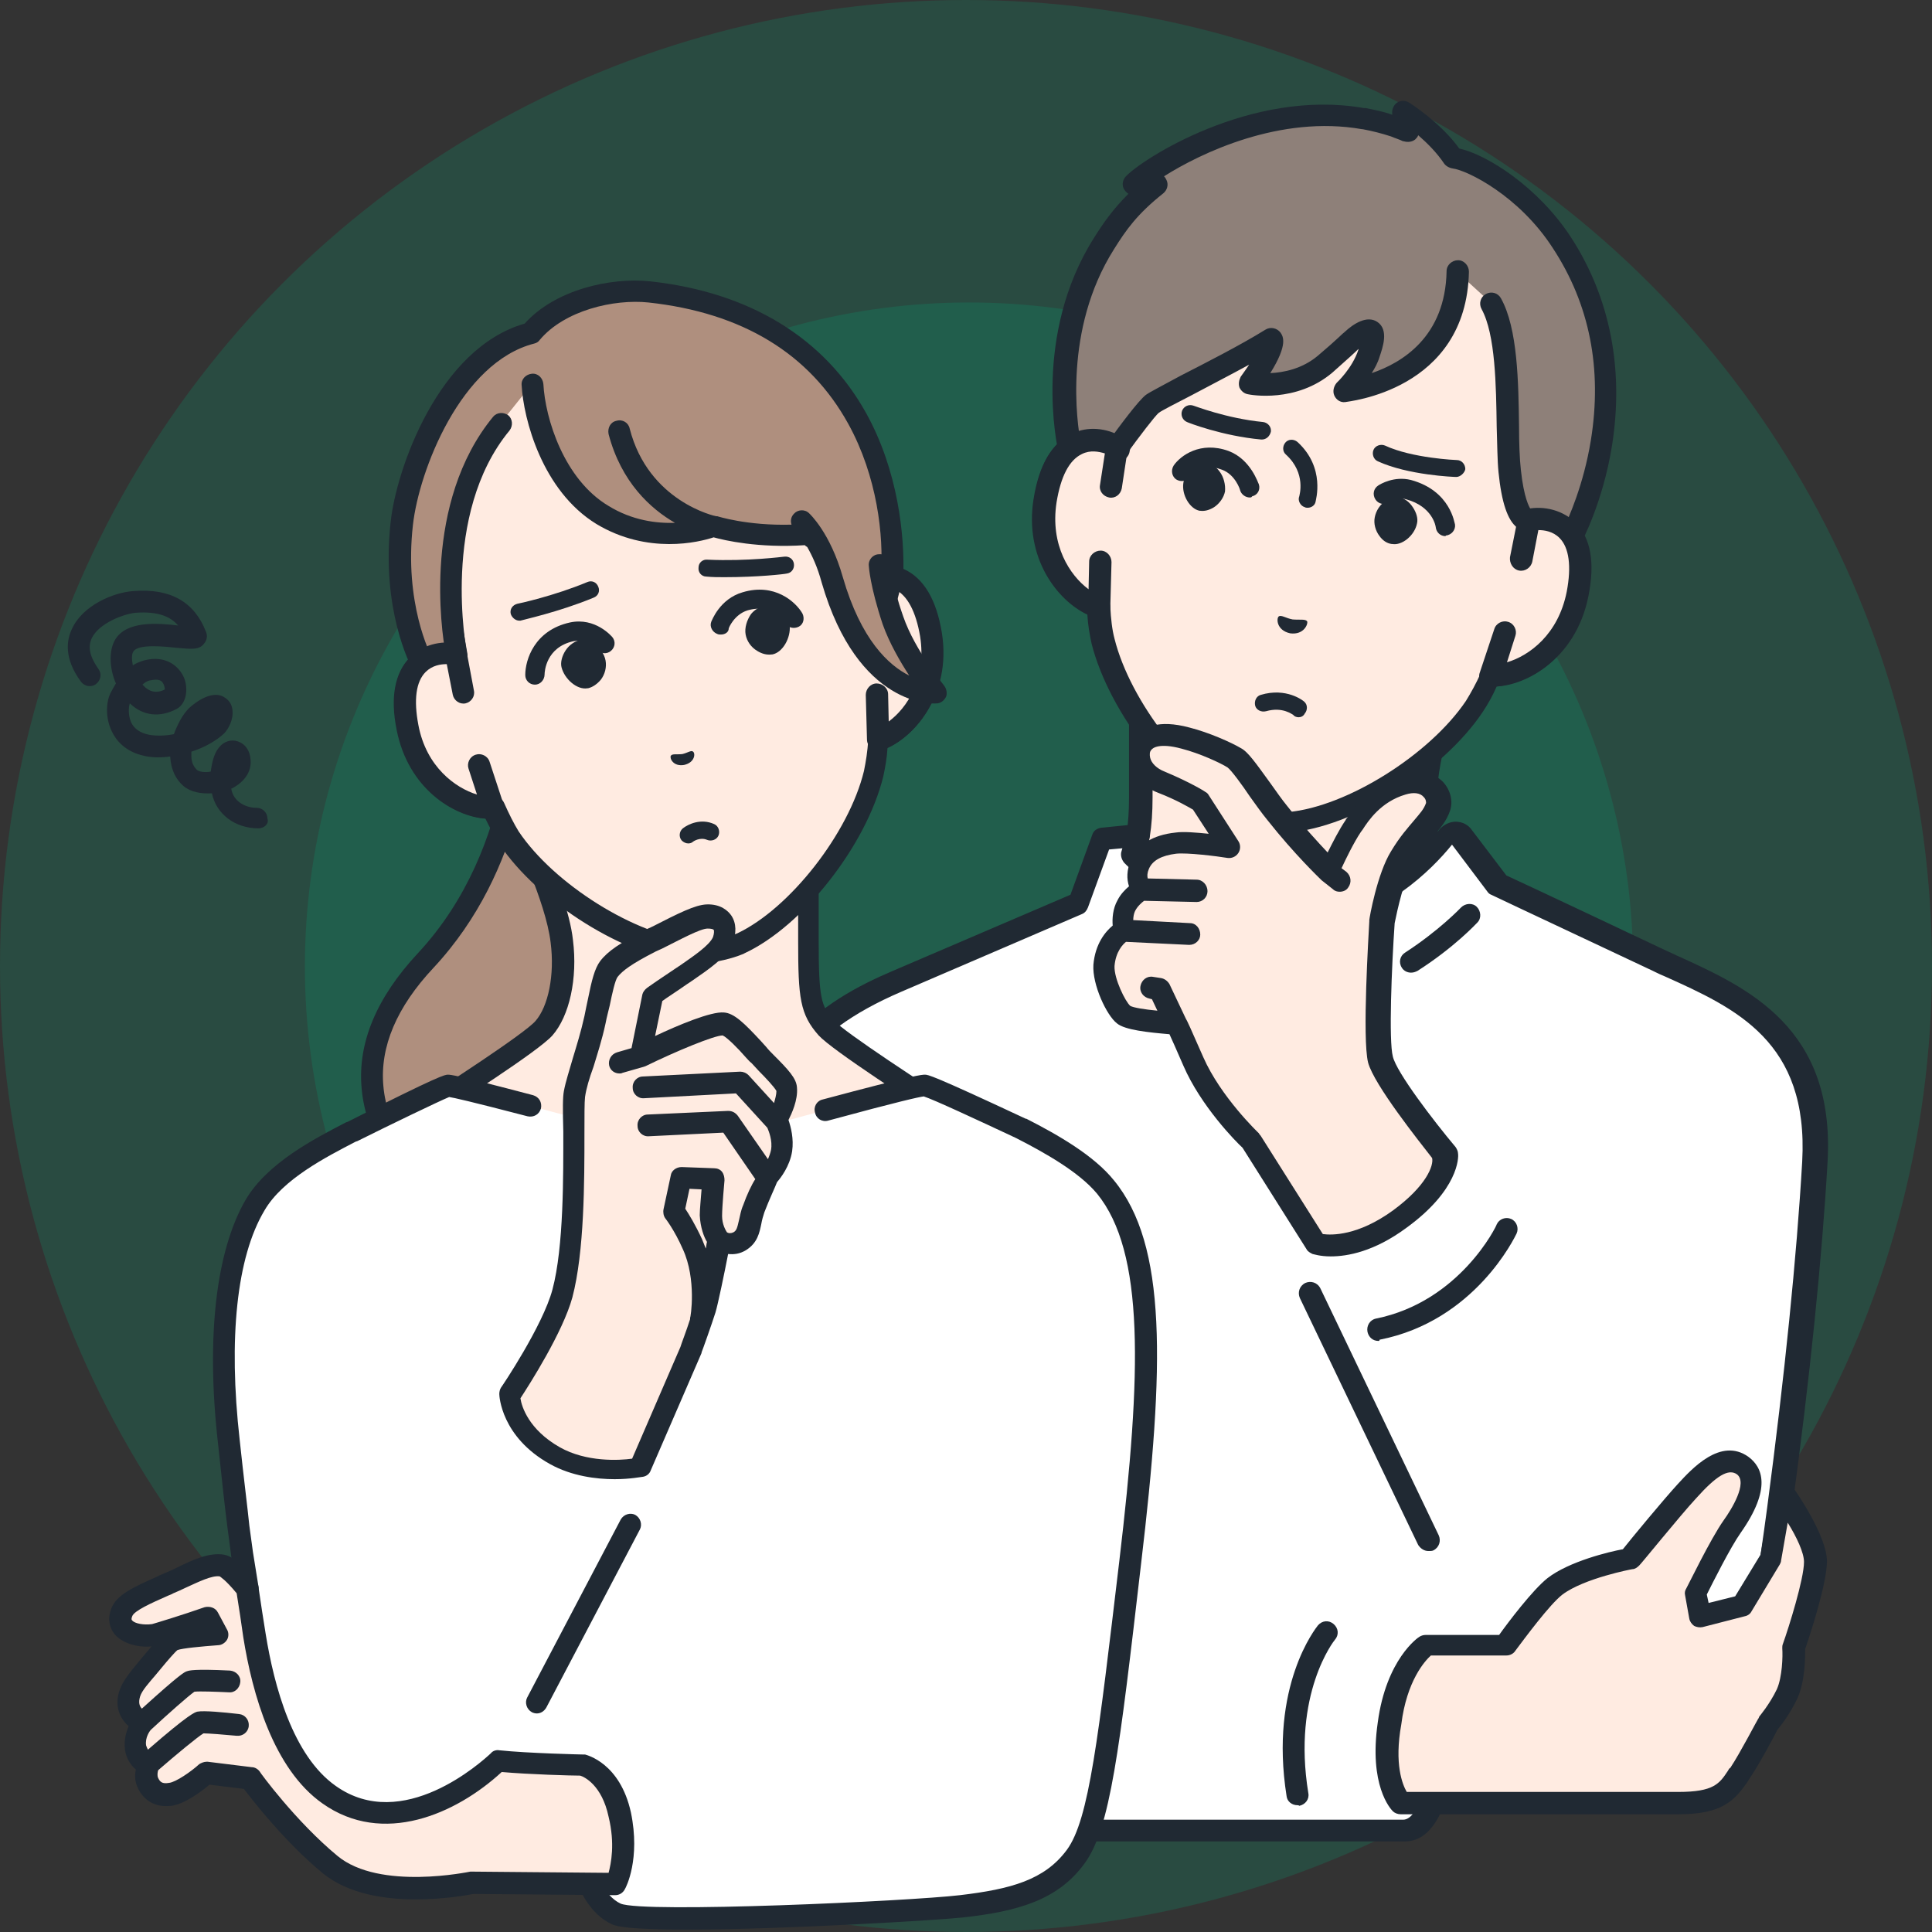 <?xml version="1.0" encoding="utf-8"?>
<!-- Generator: Adobe Illustrator 27.7.0, SVG Export Plug-In . SVG Version: 6.00 Build 0)  -->
<svg version="1.1" id="レイヤー_1" xmlns="http://www.w3.org/2000/svg" xmlns:xlink="http://www.w3.org/1999/xlink" x="0px"
	 y="0px" viewBox="0 0 320 320" style="enable-background:new 0 0 320 320;" xml:space="preserve">
<rect x="0" y="0" width="320" height="320" fill="#333333" stroke="none"/>
<style type="text/css">
	.st0{opacity:0.2;}
	.st1{fill:#00AA77;}
	.st2{fill:#FFEBE1;}
	.st3{fill:#202933;}
	.st4{fill:#8E8079;}
	.st5{fill:#FFFFFF;}
	.st6{fill:#AF8F7E;}
</style>
<g class="st0">
	<circle class="st1" cx="160" cy="160" r="160"/>
</g>
<g class="st0">
	<circle class="st1" cx="160.5" cy="160.1" r="110"/>
</g>
<g>
	<g>
		<path class="st2" d="M241.3,150.1c-4.4-4.6-5.1-8.5-5.1-18c0-7.4,4.1-18.8,4.1-18.8l-28.5,12.3l-22.8-12.3c0,0,0,11.5,0,18.8
			c0,9.5-2.4,13.4-6.7,18c-3.5,3.7-19.6,12.5-19.6,12.5l32.2,30.6h33.8l32.2-30.6C260.9,162.7,244.8,153.8,241.3,150.1z"/>
		<path class="st3" d="M228.7,195.1c-0.5,0-1-0.2-1.3-0.6c-0.7-0.7-0.7-1.9,0.1-2.6l30.4-28.8c-4.7-2.6-14.9-8.6-17.8-11.7
			c-4.7-5-5.6-9.4-5.6-19.3c0-4.9,1.7-11.5,2.9-15.6l-24.8,10.7c-0.5,0.2-1.1,0.2-1.6-0.1l-20.1-10.8v15.8c0,9.8-2.4,14.2-7.2,19.3
			c-2.9,3.1-13.2,9-17.8,11.7l30.4,28.8c0.7,0.7,0.8,1.9,0.1,2.6c-0.7,0.7-1.9,0.8-2.6,0.1L161.4,164c-0.4-0.4-0.6-1-0.6-1.6
			c0.1-0.6,0.4-1.1,0.9-1.4c4.4-2.4,16.4-9.4,19.1-12.2c4.3-4.5,6.2-8,6.2-16.7v-18.8c0-0.6,0.3-1.2,0.9-1.6c0.6-0.3,1.2-0.3,1.8,0
			l22.1,11.8l27.7-11.9c0.7-0.3,1.4-0.2,2,0.3c0.5,0.5,0.7,1.3,0.5,2c0,0.1-4,11.3-4,18.2c0,9.1,0.6,12.6,4.6,16.7
			c2.7,2.8,14.7,9.8,19.1,12.2c0.5,0.3,0.9,0.8,0.9,1.4c0.1,0.6-0.1,1.2-0.6,1.6l-32.2,30.6C229.6,194.9,229.1,195.1,228.7,195.1z"
			/>
	</g>
	<g>
		<g>
			<g id="XMLID_00000119082186094870045020000013103003391867810979_">
				<g>
					<path class="st2" d="M253.1,86.1l3.1-17.5c0.9-5.1,0.5-10.3-1.1-15.1c-3.2-9.3-10.5-22.8-26.6-25.7l-0.3,0
						c-16.2-2.8-27.7,7.4-33.8,15.1c-3.2,4-5.4,8.8-6.2,13.8l-3.1,17.5c-3.5-2.1-10.1-2.3-11.8,8.8c-1.6,9.8,4.6,16.3,8.9,17.6
						c0.1,1.9,0.3,3.9,0.7,5.6c2.7,11,13,24.2,22.4,28.6c0,0,1.7,0.8,4.1,1.2c2.4,0.4,4.3,0.3,4.3,0.3c10.3-0.9,24.5-9.8,30.8-19.2
						c1-1.5,1.9-3.2,2.6-5c4.4,0.2,12.5-3.8,14.4-13.5C263.3,87.4,257.1,85.4,253.1,86.1z"/>
					<path class="st3" d="M208.8,137.7c-2.6-0.5-4.5-1.3-4.6-1.3c-9.8-4.6-20.5-18.3-23.4-29.8c-0.3-1.4-0.6-3-0.7-4.8
						c-4.9-2.3-10.5-9.3-8.9-19.2c0.9-5.6,3-9.2,6.3-10.7c1.8-0.8,3.9-1,5.9-0.4l2.7-15.3c0.9-5.4,3.2-10.4,6.6-14.6
						c5.8-7.2,18-18.7,35.6-15.7c0,0,0.1,0,0.1,0c0.1,0,0.1,0,0.2,0c17.5,3.2,25.1,18.2,28.1,26.9c1.7,5.1,2.2,10.7,1.2,16
						l-2.7,15.3c2.1,0.1,4,1,5.4,2.4c2.6,2.6,3.3,6.7,2.2,12.2c-1.9,9.9-9.6,14.5-14.9,15c-0.7,1.6-1.5,3-2.3,4.2
						c-6.6,9.9-21.3,19.1-32.2,20C213.5,138,211.5,138.2,208.8,137.7z M181.9,74.9c-0.8-0.1-1.8-0.1-2.7,0.3c-2.1,1-3.5,3.7-4.2,8
						c-1.4,8.9,4.2,14.5,7.6,15.6c0.7,0.2,1.3,0.9,1.3,1.7c0.1,2,0.3,3.8,0.7,5.3c2.6,10.4,12.5,23.2,21.4,27.3c0,0,1.5,0.7,3.6,1.1
						c2.1,0.4,3.8,0.3,3.8,0.3c9.7-0.9,23.4-9.5,29.4-18.4c0.8-1.3,1.7-2.9,2.5-4.7c0.3-0.7,1-1.2,1.8-1.1c3.5,0.2,10.7-3.2,12.5-12
						c0.8-4.2,0.4-7.3-1.2-8.9c-1.7-1.7-4-1.4-4.7-1.2c-0.6,0.1-1.2-0.1-1.6-0.5c-0.4-0.4-0.6-1-0.5-1.6l3.1-17.5
						c0.8-4.8,0.5-9.7-1.1-14.2c-3.3-9.7-10.3-21.8-25.2-24.5c0,0-0.1,0-0.1,0c0,0-0.1,0-0.1,0c-14.9-2.6-25.7,6.4-32.1,14.4
						c-3,3.7-5,8.2-5.9,13l-3.1,17.5c-0.1,0.6-0.5,1.1-1,1.4c-0.5,0.3-1.2,0.2-1.7-0.1C183.7,75.5,182.9,75.1,181.9,74.9z"/>
				</g>
				<g>
					<g>
						<path class="st4" d="M240.7,26.2c-2.8-4.3-8.2-7.7-8.2-7.7l0.6,3.3c0,0,0,0,0,0c0,0-0.1,0-0.1,0c-0.7-0.3-1.4-0.6-2.1-0.8
							c-1.7-0.6-3.3-1-5-1.3c-0.1,0-0.1,0-0.2,0l0,0c-18.5-3.3-36.1,8.9-37.9,10.8l3.5,0.1h0c-4.4,3.5-6.4,6.3-8.6,9.7
							c-9.8,15.6-5.6,34-5.6,34l5.1,4.4l2.7-4.6c0,0,4.7-6.5,5.8-7.3c1.6-1.1,12.6-6.4,19.7-10.7c0.9,1.3-3.5,7.3-3.5,7.3
							s7.1,1.4,12.4-3.2c3.4-2.9,4.4-3.9,4.4-3.9s5.2-4.8,2.8,2.2c-1.2,3.5-4.1,6.2-4.1,6.2s18.4-1.4,18.8-19.8l5.8,5.3
							c3.6,6.5,2.3,21.1,3,27.7c0.9,8.5,3,8.1,3,8.1l2.6,4.8l4.7-2c0,0,13.6-25.2-1.6-48.8C253,31.5,244.1,26.5,240.7,26.2z"/>
						<path class="st3" d="M181.9,80.6c-0.3-0.1-0.6-0.2-0.9-0.4l-5.1-4.4c-0.3-0.3-0.5-0.6-0.6-1c-0.2-0.8-4.3-19.3,5.9-35.4
							c1.5-2.4,3.1-4.7,5.7-7.3c-0.3-0.2-0.6-0.5-0.8-0.9c-0.3-0.7-0.1-1.4,0.3-1.9c2.5-2.8,20.8-14.7,39.5-11.4c0.1,0,0.1,0,0.2,0
							l0.1,0c1.5,0.3,3,0.6,4.4,1.1l0-0.1c-0.1-0.7,0.2-1.5,0.8-1.9c0.6-0.4,1.4-0.4,2,0c0.2,0.1,5.3,3.4,8.3,7.6
							c4.6,1,13.1,6.4,18.5,14.7c6.5,10,8.8,21.9,6.8,34.5c-1.5,9.4-5,15.9-5.1,16.1c-0.2,0.4-0.5,0.7-0.9,0.8l-4.7,2
							c-0.9,0.4-1.9,0-2.3-0.8l-2.2-4.2c-0.1-0.1-0.3-0.2-0.5-0.3c-1.6-1.2-2.6-4.2-3.1-9.2c-0.2-2-0.2-4.6-0.3-7.5
							c-0.1-6.8-0.2-15.3-2.5-19.5c-0.5-0.9-0.2-2,0.7-2.5c0.9-0.5,2-0.2,2.5,0.7c2.8,5,2.9,14,3,21.2c0,2.8,0.1,5.4,0.3,7.2
							c0.5,4.7,1.4,6.2,1.6,6.5c0.5,0.1,0.9,0.4,1.2,0.9l1.8,3.4l2.5-1.1c0.8-1.7,3.3-7.2,4.5-14.6c1.9-11.8-0.2-22.5-6.3-31.8
							c-5.6-8.7-14.2-12.9-16.6-13.2c-0.6-0.1-1.1-0.4-1.4-0.8c-1.2-1.8-2.8-3.4-4.3-4.7c-0.1,0.3-0.3,0.5-0.5,0.7
							c-0.5,0.4-1.2,0.5-1.9,0.3c0,0,0,0,0,0l-0.1,0c0,0,0,0,0,0c-0.6-0.3-1.3-0.5-2-0.8c-1.5-0.5-3.1-0.9-4.7-1.2c0,0,0,0,0,0l0,0
							c0,0,0,0-0.1,0c0,0,0,0,0,0c-13.6-2.4-26.8,4-32.8,7.8c0.2,0.2,0.3,0.4,0.4,0.6c0.4,0.8,0.1,1.7-0.5,2.2
							c-4.4,3.5-6.2,6.1-8.2,9.3c-8.4,13.3-6.1,28.9-5.5,32l2.9,2.6l1.6-2.7c0,0,0.1-0.1,0.1-0.1c1.8-2.5,5-6.8,6.2-7.7
							c0.7-0.5,2.5-1.4,5.8-3.2c4.1-2.1,9.8-5,14-7.6c0.8-0.5,1.9-0.3,2.5,0.5c0.4,0.6,1.3,1.9-1.7,6.7c2.2-0.1,5.3-0.7,7.9-2.9
							c3.2-2.7,4.2-3.8,4.3-3.8c0,0,0.1-0.1,0.1-0.1c1.5-1.4,3.7-2.8,5.4-1.7c2,1.3,0.9,4.3,0.4,5.8c-0.3,1-0.8,1.9-1.3,2.7
							c5-1.7,12.2-6,12.4-16.9c0-1,0.9-1.8,1.9-1.8c1,0,1.8,0.9,1.8,1.9c-0.4,19.8-20.3,21.5-20.5,21.6c-0.8,0.1-1.5-0.4-1.8-1.1
							c-0.3-0.7-0.1-1.5,0.4-2.1c0,0,2.6-2.4,3.6-5.5c0,0,0-0.1,0-0.1c-0.5,0.5-1.7,1.6-4.3,3.9c-6,5.1-13.6,3.7-14,3.6
							c-0.6-0.1-1.1-0.5-1.4-1.1c-0.2-0.6-0.1-1.2,0.2-1.8c0.5-0.7,1-1.4,1.4-2c-3.3,1.8-6.8,3.6-9.6,5.1c-2.5,1.3-4.9,2.5-5.4,2.9
							c-0.6,0.5-3.2,3.9-5.3,6.8l-2.7,4.6c-0.3,0.5-0.7,0.8-1.3,0.9C182.3,80.6,182.1,80.6,181.9,80.6z M252.8,84.3
							C252.8,84.3,252.8,84.3,252.8,84.3C252.8,84.3,252.8,84.3,252.8,84.3z M252.8,84.3C252.8,84.3,252.8,84.3,252.8,84.3
							L252.8,84.3z"/>
					</g>
				</g>
				<g>
					<path class="st2" d="M183.9,80.7l1-6.6c-3.5-2.1-10.1-2.3-11.8,8.8c-1.6,9.8,4.6,16.3,8.9,17.6l0.2-7.5L183.9,80.7z"/>
					<path class="st3" d="M181.6,102.3c-0.1,0-0.1,0-0.2-0.1c-5.1-1.6-11.9-8.9-10.1-19.7c0.9-5.6,3-9.2,6.3-10.7
						c2.5-1.2,5.6-1,8.3,0.6c0.6,0.4,1,1.1,0.9,1.9l-1,6.6c-0.2,1-1.1,1.7-2.1,1.5c0,0,0,0,0,0c-1-0.2-1.7-1.1-1.5-2.1l0.8-5.2
						c-1-0.3-2.4-0.6-3.8,0.1c-2.1,1-3.5,3.7-4.2,8c-1.1,7.1,2.2,12.1,5.3,14.4l0.1-4.6c0-1,0.9-1.8,1.9-1.8c1,0,1.8,0.9,1.8,1.9
						l-0.2,7.5c0,0.6-0.3,1.1-0.8,1.4C182.6,102.3,182.1,102.4,181.6,102.3z"/>
				</g>
				<g>
					<path class="st2" d="M253.1,86.1l-1.3,6.5l-2.6,12.2l-2.4,7.2c4.4,0.2,12.5-3.8,14.4-13.5C263.3,87.4,257.1,85.4,253.1,86.1z"
						/>
					<path class="st3" d="M246.5,113.8c-0.5-0.1-0.9-0.4-1.2-0.8c-0.3-0.5-0.4-1.1-0.2-1.6l2.4-7.2c0.3-1,1.4-1.5,2.3-1.2
						c1,0.3,1.5,1.4,1.2,2.3l-1.4,4.4c3.7-1.1,8.5-4.6,9.9-11.7c0.8-4.2,0.4-7.3-1.2-8.9c-1.1-1.1-2.5-1.3-3.5-1.3l-1,5.2
						c-0.2,1-1.2,1.7-2.2,1.5c-1-0.2-1.6-1.2-1.5-2.2l1.3-6.5c0.1-0.7,0.7-1.3,1.5-1.5c3-0.6,6,0.3,8,2.2c2.6,2.6,3.3,6.7,2.2,12.2
						c-2.1,10.7-10.9,15.3-16.2,15C246.7,113.8,246.6,113.8,246.5,113.8z"/>
				</g>
			</g>
		</g>
		<g>
			<path class="st3" d="M216.5,102.9c-0.3-0.4-1.2-0.2-2.4-0.3c-1.1-0.2-1.9-0.8-2.3-0.5c-0.4,0.3-0.4,2.3,1.9,2.8
				C216,105.2,216.7,103.3,216.5,102.9z"/>
			<path class="st3" d="M216.6,84.1c-0.2,0-0.3,0-0.5-0.1c-0.7-0.2-1.2-1.1-0.9-1.8c0-0.1,1.2-3.8-2.2-6.9c-0.6-0.5-0.6-1.4-0.1-2
				c0.5-0.6,1.4-0.6,2-0.1c4.7,4.3,3,9.7,3,9.9C217.8,83.7,217.2,84.1,216.6,84.1z"/>
			<path class="st3" d="M209,72.8c0,0-0.1,0-0.1,0c-6.5-0.6-12.1-2.8-12.3-2.9c-0.7-0.3-1.1-1.1-0.8-1.9c0.3-0.7,1.1-1.1,1.9-0.8
				c0.1,0,5.4,2.1,11.5,2.7c0.8,0.1,1.4,0.8,1.3,1.6C210.3,72.3,209.7,72.8,209,72.8z"/>
			<path class="st3" d="M241.2,79C241.2,79,241.1,79,241.2,79c-0.4,0-8-0.3-13-2.6c-0.7-0.3-1-1.2-0.7-1.9c0.3-0.7,1.2-1,1.9-0.7
				c4.5,2.1,11.8,2.4,11.9,2.4c0.8,0,1.4,0.7,1.4,1.5C242.6,78.3,241.9,79,241.2,79z"/>
			<path class="st3" d="M197.5,77.7c0.9-0.6,1.9-0.9,2.7-0.8c0.7,0.1,1.3,0.5,1.8,1.2c0.7,0.9,1,2.2,0.9,3.3c-0.2,1-0.9,2-1.8,2.6
				c-0.8,0.5-1.6,0.7-2.3,0.6c0,0-0.1,0-0.1,0c-1.6-0.3-3-2.6-2.7-4.6C196.1,79.2,196.7,78.3,197.5,77.7z"/>
			<path class="st3" d="M234,84c-0.6-0.9-1.4-1.5-2.3-1.6c-0.7-0.1-1.4,0-2.1,0.5c-1,0.6-1.7,1.7-1.9,2.8c-0.2,1,0.1,2.2,0.8,3.1
				c0.5,0.7,1.2,1.2,2,1.3c0,0,0.1,0,0.1,0c1.6,0.3,3.7-1.4,4.1-3.4C234.9,85.9,234.6,84.9,234,84z"/>
			<path class="st3" d="M207,82.4c-0.7,0-1.4-0.5-1.6-1.2c0-0.1-0.8-2.6-3-3.4c-3.4-1.3-5.1,0.9-5.3,1.2c-0.5,0.7-1.5,0.9-2.3,0.4
				c-0.7-0.5-0.9-1.5-0.4-2.3c1.1-1.6,4.4-4.1,9.1-2.4c3.7,1.4,4.9,5.4,5,5.5c0.3,0.9-0.2,1.8-1.1,2C207.3,82.4,207.1,82.4,207,82.4
				z"/>
			<path class="st3" d="M239.4,88.8c-0.8,0-1.5-0.6-1.6-1.5c0-0.1-0.5-3.4-4.9-4.6c-1.4-0.4-2.7,0.5-2.8,0.5
				c-0.8,0.5-1.8,0.3-2.3-0.5c-0.5-0.8-0.3-1.8,0.5-2.3c0.3-0.2,2.6-1.6,5.4-0.9c6.6,1.8,7.2,7.2,7.3,7.4c0.1,0.9-0.6,1.7-1.5,1.8
				C239.5,88.7,239.4,88.8,239.4,88.8z"/>
			<path class="st3" d="M215.1,118.8c-0.3,0-0.7-0.1-0.9-0.4c-0.1,0-1.7-1.4-4.5-0.6c-0.8,0.2-1.6-0.2-1.8-0.9
				c-0.2-0.8,0.2-1.6,0.9-1.8c4.3-1.3,7.1,1,7.2,1.1c0.6,0.5,0.6,1.4,0.1,2C215.9,118.6,215.5,118.8,215.1,118.8z"/>
		</g>
	</g>
	<g>
		<path class="st5" d="M148.5,162.6c14.1-6.1,30.2-13,30.2-13l3.9-10.7l6-0.6l-0.8,3.3c0,0,2,2,5.6,4.7c2.7,1.9,9,2.7,11.5,4
			c1,0.5,1.7,1.3,2,2.4l0.7,5.4l0.3,2.8l5,8.7l4.9-6.8l0.9-5.2l0.5-2.7c0.3-1.2,1.1-2.3,2.2-2.9c2.1-1,5.6-2.8,10-5.9
			c3.9-2.7,6.6-5.8,8.1-7.6c0.7-0.8,1.9-0.8,2.6,0l6,7.9c0,0,25.3,11.9,25.9,12.2c12,5.6,28,10.9,26.7,33.8
			c-0.9,16.6-3.1,36.8-5.8,57.4c-2.8,20.6-4.2,27.5-11.7,35.7c-13.1,14.3-34.1,9.7-43.7,1.1c0,0-0.7,16.5-6.8,16.5
			c-6.2,0-18.2,0-60.1,0c-13.4,0-30.5,1.3-35-15.2c-2.1-7.8-4.8-29.1-6.9-45.9c-2.4-19.4-3.4-33.5-4.3-46.4
			C124.8,177.4,134.4,168.6,148.5,162.6z"/>
		<path class="st3" d="M166.7,305c-12.5,0-26.9-1-31.1-16.6c-2.1-7.6-4.6-27-6.9-46.2c-2.3-18.7-3.3-32.8-4.2-45.2l-0.1-1.4
			c-1.5-21.3,11.7-29.8,23.5-34.8l0.7,1.7l-0.7-1.7l29.4-12.6l3.6-9.9c0.2-0.7,0.8-1.1,1.5-1.2l6-0.6c0.6-0.1,1.2,0.2,1.6,0.6
			c0.4,0.4,0.5,1.1,0.4,1.6l-0.5,2.2c0.8,0.8,2.4,2.2,4.6,3.8c1.3,0.9,4,1.6,6.3,2.3c1.9,0.5,3.7,1,5,1.6c1.4,0.7,2.5,1.9,3,3.4
			c0,0.1,0.1,0.2,0.1,0.4l0.9,7.9l3.4,5.9l3-4.1l1.4-7.5c0,0,0,0,0,0c0.4-1.8,1.6-3.3,3.2-4.1c2.4-1.2,5.7-2.9,9.8-5.8
			c3.8-2.7,6.5-5.7,7.8-7.3c0.7-0.8,1.7-1.3,2.7-1.3c1.1,0,2.1,0.5,2.7,1.4l5.7,7.5c3.3,1.5,24.9,11.7,25.5,12
			c0.9,0.4,1.9,0.9,2.8,1.3c11.7,5.3,26.2,11.9,24.9,34.2c-0.9,15.7-2.9,35.6-5.9,57.6c-2.8,20.6-4.3,28-12.2,36.6
			c-6.2,6.8-15,10.3-24.6,9.8c-6.8-0.4-13.7-2.7-18.9-6.3c-0.6,5.5-2.5,14.8-8.4,14.8h-60.1c-0.9,0-1.8,0-2.8,0
			C168.7,305,167.7,305,166.7,305z M149.2,164.3c-16,6.9-22.4,16.2-21.3,31.2l0.1,1.4c0.9,12.3,1.9,26.3,4.2,45
			c1.7,14.1,4.7,37.6,6.8,45.6c3.9,14,18,13.9,30.5,13.9c0.9,0,1.9,0,2.8,0h60.1c2.9,0,4.7-8.6,5-14.7c0-0.7,0.5-1.3,1.1-1.6
			c0.7-0.3,1.4-0.2,1.9,0.3c9.1,8.1,28.9,12.4,41.1-1c7-7.6,8.4-13.8,11.2-34.7c2.9-21.9,4.9-41.7,5.8-57.3
			c1.1-19.9-11-25.4-22.8-30.7c-1-0.4-1.9-0.9-2.8-1.3c-0.6-0.3-24.9-11.7-25.9-12.2c-0.3-0.1-0.5-0.3-0.7-0.6l-5.8-7.7
			c-1.7,2.1-4.5,5.1-8.3,7.8c-4.3,3.1-7.8,4.9-10.3,6.1c-0.6,0.3-1.1,0.9-1.2,1.6l-1.4,7.8c0,0.3-0.2,0.5-0.3,0.7l-4.9,6.8
			c-0.4,0.5-1,0.8-1.6,0.8c-0.6,0-1.2-0.4-1.5-0.9l-5-8.7c-0.1-0.2-0.2-0.5-0.2-0.7l-1-8.1c-0.2-0.5-0.6-0.9-1.1-1.2
			c-0.9-0.5-2.6-0.9-4.2-1.3c-2.8-0.7-5.7-1.5-7.5-2.8c-3.7-2.7-5.7-4.8-5.8-4.9c-0.4-0.5-0.6-1.1-0.5-1.7l0.2-0.7l-2.2,0.2
			l-3.5,9.6c-0.2,0.5-0.5,0.9-1,1.1L149.2,164.3z"/>
	</g>
	<path class="st3" d="M233.7,161.1c-0.6,0-1.2-0.3-1.5-0.8c-0.6-0.9-0.3-2,0.5-2.5c5.7-3.7,9.2-7.4,9.3-7.5c0.7-0.7,1.9-0.8,2.6-0.1
		c0.7,0.7,0.8,1.9,0.1,2.6c-0.2,0.2-3.8,4.1-9.9,8C234.4,161,234.1,161.1,233.7,161.1z"/>
	<path class="st3" d="M214.9,299c-0.9,0-1.7-0.6-1.8-1.5c-2.9-18.3,4.9-27.9,5.2-28.3c0.7-0.8,1.8-0.9,2.6-0.2
		c0.8,0.7,0.9,1.8,0.2,2.6c-0.1,0.1-7.1,8.9-4.4,25.4c0.2,1-0.5,1.9-1.5,2.1C215.1,299,215,299,214.9,299z"/>
	<path class="st3" d="M228.3,222.1c-0.9,0-1.6-0.6-1.8-1.5c-0.2-1,0.4-2,1.4-2.2c13.9-2.8,20-15.4,20-15.6c0.4-0.9,1.5-1.3,2.4-0.9
		c0.9,0.4,1.3,1.5,0.9,2.4c-0.3,0.6-6.9,14.5-22.7,17.6C228.5,222.1,228.4,222.1,228.3,222.1z"/>
	<g>
		<path class="st2" d="M232,298.6h14.3c0,0,28.3,0,31.6,0c7.3,0,8.3-2.4,10-4.9c1.7-2.5,4.7-8.2,4.7-8.2s1.8-2.1,3.2-4.9
			c1.4-2.8,1.1-7.6,1.1-7.6s3.6-10.4,3.6-14.2c0-3.8-5.5-11.5-5.5-11.5l-1.9,10.9l-4.7,7.8l-7,1.8l-0.7-3.9c0,0,3.9-8,6-11
			c2.1-3,4.8-7.9,1.8-10.1c-3.1-2.2-6.6,1.3-9.3,4.2c-2.6,2.9-9.4,11.2-9.4,11.2s-8.4,1.6-12.3,4.6c-2.8,2.2-8.2,9.7-8.2,9.7h-13.2
			c0,0-4.8,3.1-6.1,13C228.7,295.3,232,298.6,232,298.6z"/>
		<path class="st3" d="M278,300.5H232c-0.5,0-1-0.2-1.3-0.5c-0.4-0.4-4-4.3-2.5-14.7c1.4-10.5,6.7-14.1,6.9-14.2
			c0.3-0.2,0.7-0.3,1-0.3h12.2c1.5-2.1,5.5-7.4,8-9.4c3.6-2.8,10.3-4.4,12.5-4.8c1.5-1.9,6.8-8.3,9.1-10.8c2.3-2.5,7.1-7.8,11.7-4.5
			c2.3,1.7,3.9,5.2-1.3,12.6c-1.7,2.4-4.7,8.4-5.6,10.2l0.3,1.4l4.4-1.1l4.2-6.9l1.9-10.6c0.1-0.7,0.7-1.3,1.4-1.5
			c0.7-0.2,1.5,0.1,1.9,0.7c0.6,0.8,5.8,8.3,5.8,12.5c0,3.7-2.9,12.5-3.6,14.5c0,1.3,0,5.4-1.3,8.2c-1.2,2.6-2.8,4.6-3.3,5.2
			c-0.5,1-3.1,5.9-4.7,8.2c-0.1,0.2-0.2,0.3-0.3,0.5C287.2,298.3,285.2,300.5,278,300.5z M233,296.8h45c5.9,0,6.8-1.4,8.2-3.5
			c0.1-0.2,0.2-0.4,0.4-0.5c1.6-2.4,4.5-8,4.6-8.1c0.1-0.1,0.1-0.2,0.2-0.4c0,0,1.7-2,2.9-4.5c0.9-2,1-5.5,0.9-6.8
			c0-0.2,0-0.5,0.1-0.7c1-2.8,3.5-10.8,3.5-13.6c0-1.5-1.2-4.1-2.7-6.5l-1.1,6.3c0,0.2-0.1,0.4-0.2,0.6l-4.7,7.8
			c-0.2,0.4-0.6,0.7-1.1,0.8l-7,1.8c-0.5,0.1-1,0-1.4-0.2c-0.4-0.3-0.7-0.7-0.8-1.2l-0.7-3.9c-0.1-0.4,0-0.8,0.2-1.1
			c0.2-0.3,4-8.2,6.2-11.3c1.3-1.8,4-6.2,2.2-7.6c-1.4-1-3.4,0.2-6.8,4c-2.6,2.8-9.3,11.1-9.4,11.1c-0.3,0.3-0.7,0.6-1.1,0.6
			c-0.1,0-8,1.5-11.6,4.2c-2.1,1.6-6.3,7.3-7.8,9.3c-0.3,0.5-0.9,0.8-1.5,0.8h-12.5c-1,0.9-4,4.2-4.9,11.4
			C230.9,292.2,232.3,295.6,233,296.8z"/>
	</g>
	<path class="st3" d="M236.6,256.9c-0.7,0-1.3-0.4-1.7-1L215.3,215c-0.4-0.9-0.1-2,0.9-2.5c0.9-0.4,2-0.1,2.5,0.9l19.6,40.9
		c0.4,0.9,0.1,2-0.9,2.5C237.2,256.9,236.9,256.9,236.6,256.9z"/>
	<g>
		<g>
			<path class="st2" d="M218,206l-10.7-17c0,0-6.5-6.2-9.6-13.2c-2.3-5.3-2.8-6.3-2.8-6.3s-7.4-0.4-8.7-1.4c-1.3-1-3.5-5.5-3.3-8.2
				c0.3-4.3,3.3-5.7,3.3-5.7s-0.5-2.5,0.4-4.2c1-1.7,2.6-2.6,2.6-2.6s-1.3-1.7-0.3-4.1c1.1-2.4,3.5-3.3,6-3.6c2.4-0.3,9,0.7,9,0.7
				l-4.9-7.6c0,0-2.3-1.5-6.5-3.2c-3.7-1.5-4.4-4.8-2.9-6.5c0.8-1,2.7-1.9,6.9-0.8c3.2,0.9,6.8,2.5,8.1,3.3c1.3,0.7,4.7,6.1,7.2,9.1
				c4.5,5.7,8.7,9.7,8.7,9.7s2-4.7,4-7.6c0.8-1.1,3.1-5.4,8.4-6.9c4.4-1.3,6.3,1.8,5.6,3.7c-0.9,2.8-3,3.5-6,8.3
				c-2.1,3.5-3.4,10.8-3.4,10.8s-1.2,18.9-0.2,22.8c1,3.9,10.8,15.7,10.8,15.7s0.2,4.8-7.9,10.8C223.7,207.9,218,206,218,206z"/>
			<path class="st3" d="M241.5,191.1c0-0.4-0.2-0.8-0.4-1.1c-3.7-4.4-9.8-12.4-10.4-15c-0.7-2.6-0.2-14.9,0.3-22.1
				c0.4-2,1.6-7.5,3.1-10c1.3-2.2,2.5-3.4,3.4-4.5c1.1-1.3,2.1-2.4,2.7-4.2c0.5-1.6,0-3.4-1.2-4.7c-1.6-1.6-4-2.1-6.7-1.3
				c-5.4,1.6-8.1,5.7-9.2,7.3c-0.1,0.1-0.2,0.2-0.2,0.3c-1.1,1.6-2.2,3.8-3,5.4c-1.6-1.7-4.1-4.4-6.7-7.7c-0.9-1.1-1.8-2.4-2.8-3.8
				c-2.4-3.3-3.7-5.2-4.9-5.8c-1.5-0.9-5.3-2.6-8.5-3.4c-5.2-1.4-7.7,0-8.8,1.4c-1,1.2-1.4,2.9-1,4.6c0.5,2.1,2.2,3.9,4.6,4.8
				c3.1,1.2,5.1,2.4,5.8,2.8l2.6,4c-2-0.2-4.2-0.4-5.5-0.2c-3.8,0.4-6.3,2-7.4,4.6c-0.7,1.6-0.7,3.1-0.3,4.3
				c-0.6,0.5-1.4,1.3-1.9,2.3c-0.8,1.4-0.9,3.1-0.8,4.2c-1.2,1-2.9,3-3.2,6.5c-0.2,3.3,2.2,8.4,3.9,9.7c1.3,1.1,5.2,1.5,8.7,1.8
				c0.4,0.9,1.1,2.4,2.3,5.2c2.9,6.7,8.7,12.6,9.8,13.6l10.6,16.8c0.2,0.4,0.6,0.6,1,0.8c0.1,0,1.2,0.4,3,0.4
				c2.8,0,7.2-0.8,12.5-4.7C241.6,197.1,241.6,191.7,241.5,191.1z M230.7,200.5c-5.8,4.2-10.1,4.1-11.6,3.9l-10.3-16.3
				c-0.1-0.1-0.2-0.2-0.3-0.4c-0.1-0.1-6.3-6-9.2-12.6c-2.1-4.8-2.7-6.1-2.9-6.4l-2.7-5.7c-0.3-0.5-0.8-0.9-1.4-1l-1.3-0.2
				c-1-0.2-1.9,0.5-2.1,1.5c-0.2,1,0.5,1.9,1.5,2.1l0.4,0.1l0.9,1.9c-2.1-0.2-4-0.5-4.5-0.8c-0.8-0.7-2.7-4.5-2.6-6.6
				c0.2-2.4,1.4-3.6,1.9-4l10.4,0.5c0,0,0.1,0,0.1,0c1,0,1.8-0.8,1.8-1.7c0-1-0.7-1.9-1.7-1.9l-9.4-0.5c0-0.5,0.1-1.1,0.3-1.5
				c0.4-0.8,1.1-1.4,1.5-1.7l8.7,0.2c0,0,0,0,0,0c1,0,1.8-0.8,1.8-1.8c0-1-0.8-1.9-1.8-1.9l-8.1-0.2c-0.1-0.4-0.1-0.9,0.2-1.6
				c0.6-1.4,2.1-2.2,4.5-2.5c1.8-0.2,6.7,0.4,8.5,0.7c0.7,0.1,1.4-0.2,1.8-0.8c0.4-0.6,0.4-1.4,0-2l-4.9-7.6
				c-0.1-0.2-0.3-0.4-0.5-0.5c-0.1-0.1-2.5-1.6-6.8-3.4c-1.3-0.5-2.2-1.4-2.4-2.3c-0.1-0.5-0.1-1,0.2-1.3c0.2-0.3,1.3-1.2,5-0.2
				c3.1,0.8,6.5,2.4,7.6,3.1c0.6,0.4,2.5,3,3.7,4.8c1,1.4,2,2.8,2.9,3.9c4.5,5.7,8.7,9.7,8.9,9.9c0,0,0.1,0.1,0.1,0.1c0,0,0,0,0,0
				l1.9,1.5c0.3,0.3,0.7,0.4,1.1,0.4c0.5,0,1.1-0.2,1.4-0.7c0.6-0.8,0.5-1.9-0.3-2.6l-0.8-0.6c0.7-1.5,2-4.2,3.2-6
				c0.1-0.1,0.2-0.3,0.3-0.4c0.9-1.4,3-4.6,7.1-5.8c1.3-0.4,2.4-0.3,3,0.4c0.4,0.4,0.4,0.8,0.4,1c-0.4,1.1-1,1.7-2,2.9
				c-1,1.2-2.3,2.6-3.8,5.1c-2.3,3.7-3.6,11.1-3.6,11.4c0,0.1,0,0.1,0,0.2c-0.1,2-1.2,19.4-0.2,23.4c1,3.7,8.5,13.1,10.6,15.8
				C237.5,193,236.3,196.4,230.7,200.5z"/>
		</g>
	</g>
</g>
<g>
	<g>
		<g>
			<path class="st6" d="M70.4,159.2c-17.1,18.4-5.2,33.2,0.5,37.5c7.5,5.6,24.7,4.2,24.7,4.2l2.1-86.5H86.4
				C86.4,114.4,87.9,140.5,70.4,159.2z"/>
			<path class="st3" d="M90.9,202.8c-5.9,0-15.6-0.7-21-4.7c-4.2-3.1-9.3-9.7-10-17.8c-0.7-7.6,2.5-15.1,9.3-22.4
				c16.7-17.9,15.5-43.2,15.5-43.5c0-0.5,0.2-1,0.5-1.3c0.3-0.4,0.8-0.6,1.3-0.6h11.3c1,0,1.8,0.8,1.8,1.8c0,1-0.8,1.8-1.8,1.8h-9.5
				c0,6.5-1.3,27.9-16.5,44.2c-6.1,6.5-8.9,13.1-8.3,19.6c0.6,6.9,5,12.5,8.6,15.2c6.8,5.1,23.3,3.9,23.5,3.9c1-0.1,1.9,0.7,1.9,1.7
				c0.1,1-0.7,1.9-1.7,1.9C95.6,202.7,93.6,202.8,90.9,202.8z"/>
		</g>
		<g>
			<path class="st2" d="M137,170.3c-2.6-2.9-3-5-3-14.4c0-7.3,0-18.5,0-18.5l-20.5,12.1l-26.9-12.1c0,0,5.6,11.3,6.4,18.5
				c0.7,5.7-0.4,11.5-3,14.4c-2.6,2.9-22.9,15.7-22.9,15.7l29.7,30.1h33.3l29.7-30.1C159.9,186,139.5,173.2,137,170.3z"/>
			<path class="st3" d="M130.2,217.9c-0.5,0-0.9-0.2-1.3-0.5c-0.7-0.7-0.7-1.8,0-2.6l28.1-28.5c-5.3-3.4-19.1-12.3-21.4-14.8
				c-3.1-3.5-3.4-6.2-3.4-15.6v-15.4L114.5,151c-0.5,0.3-1.1,0.3-1.7,0.1L90.3,141c1.7,4.1,4.1,10.1,4.6,14.7
				c0.8,6.4-0.6,12.6-3.4,15.8c-2.3,2.6-16.1,11.4-21.4,14.8l28.1,28.5c0.7,0.7,0.7,1.9,0,2.6c-0.7,0.7-1.9,0.7-2.6,0l-29.7-30.1
				c-0.4-0.4-0.6-0.9-0.5-1.5c0.1-0.5,0.4-1,0.8-1.3c7.8-4.9,20.8-13.4,22.5-15.4c2.1-2.4,3.2-7.6,2.5-13c-0.8-6.8-6.2-17.9-6.3-18
				c-0.3-0.7-0.2-1.5,0.3-2.1c0.5-0.5,1.3-0.7,2-0.4l26,11.7l19.7-11.6c0.6-0.3,1.3-0.3,1.8,0c0.6,0.3,0.9,0.9,0.9,1.6v18.5
				c0,9.5,0.4,10.9,2.5,13.2c1.8,2,14.8,10.5,22.5,15.4c0.5,0.3,0.8,0.8,0.8,1.3c0.1,0.5-0.1,1.1-0.5,1.5l-29.7,30.1
				C131.1,217.7,130.7,217.9,130.2,217.9z"/>
		</g>
		<g>
			<g>
				<g id="XMLID_00000024715195519818136220000002368798627236329905_">
					<g id="XMLID_00000172421347354545835300000007920403268318577328_">
						<g id="XMLID_00000109027706172508111830000016812133553619120534_">
							<g>
								<g id="XMLID_00000150789183758066991140000016405948672711738303_">
									<g>
										<path class="st2" d="M142.6,96.6l-3-17.3c-0.9-5-3-9.7-6.1-13.6c-6-7.5-17.3-17.6-33.3-14.8l-0.3,0
											c-15.9,2.9-23.1,16.2-26.2,25.3c-1.6,4.8-2,9.9-1.1,14.9l3,17.3c-4-0.8-10.1,1.3-8,12.1c1.9,9.6,9.7,13.5,14.1,13.3
											c0.8,1.8,1.6,3.5,2.6,4.9c6.2,9.3,20.1,18,30.3,18.9c0,0,1.8,0.2,4.2-0.3c2.4-0.4,4-1.2,4-1.2c9.2-4.3,19.3-17.3,22-28.1
											c0.4-1.7,0.6-3.6,0.7-5.5c4.2-1.3,10.3-7.7,8.7-17.3C152.5,94.3,146,94.5,142.6,96.6z"/>
										<path class="st3" d="M119,159.2c-2.6,0.5-4.6,0.3-4.7,0.3c-10.7-1-25.1-10-31.6-19.7c-0.8-1.2-1.5-2.6-2.3-4.2
											c-5.3-0.4-12.8-5-14.7-14.7c-1.1-5.4-0.3-9.5,2.2-12c1.4-1.4,3.3-2.2,5.4-2.4l-2.6-15c-0.9-5.3-0.5-10.7,1.2-15.8
											c2.9-8.6,10.4-23.4,27.6-26.5c0,0,0.1,0,0.1,0c0,0,0.1,0,0.1,0c17.3-3,29.3,8.4,35,15.5c3.3,4.2,5.6,9.1,6.5,14.4l2.6,15
											c2-0.6,4.1-0.5,5.8,0.4c3.2,1.5,5.3,5.1,6.2,10.5c1.6,9.8-4,16.7-8.8,18.9c-0.1,1.7-0.4,3.3-0.7,4.7
											c-2.8,11.4-13.3,24.8-23,29.3C123.4,157.9,121.6,158.7,119,159.2z M73,110.1c-0.8,0.1-1.7,0.5-2.4,1.2
											c-1.6,1.6-2,4.6-1.2,8.8c1.7,8.7,8.8,12,12.3,11.8c0.8,0,1.5,0.4,1.8,1.1c0.8,1.8,1.6,3.4,2.4,4.7
											c5.9,8.8,19.4,17.2,28.9,18.1c0,0,1.6,0.1,3.7-0.2c2.1-0.4,3.6-1,3.6-1c8.7-4.1,18.5-16.6,21-26.9
											c0.3-1.5,0.6-3.2,0.7-5.2c0-0.8,0.5-1.4,1.3-1.6c3.3-1,8.9-6.5,7.5-15.3c-0.7-4.2-2.1-6.9-4.2-7.8c-2.1-1-4.2,0.1-4.8,0.5
											c-0.5,0.3-1.1,0.3-1.7,0.1c-0.5-0.2-0.9-0.7-1-1.3l-3-17.3c-0.8-4.7-2.8-9.1-5.8-12.8c-6.3-7.9-16.9-16.7-31.6-14.2
											c0,0-0.1,0-0.1,0c0,0-0.1,0-0.1,0c-14.6,2.6-21.6,14.6-24.8,24.1c-1.5,4.5-1.9,9.3-1.1,14l3,17.3c0.1,0.6-0.1,1.2-0.5,1.6
											c-0.4,0.4-1,0.6-1.6,0.5C74.8,110.1,73.9,110,73,110.1z"/>
									</g>
									<g>
										<path class="st2" d="M143.6,103l-1-6.4c3.5-2.1,9.9-2.3,11.6,8.7c1.5,9.7-4.5,16-8.7,17.3l-0.2-7.4L143.6,103z"/>
										<path class="st3" d="M145.8,124.3c0.1,0,0.1,0,0.2-0.1c5-1.5,11.7-8.8,10-19.4c-0.9-5.5-3-9-6.2-10.5
											c-2.5-1.2-5.5-0.9-8.2,0.6c-0.6,0.4-1,1.1-0.9,1.8l1,6.5c0.2,1,1.1,1.7,2.1,1.5c1-0.2,1.7-1.1,1.5-2.1l-0.8-5.1
											c1-0.3,2.3-0.6,3.7,0.1c2.1,1,3.5,3.7,4.2,7.8c1.1,7-2.2,11.9-5.2,14.1l-0.1-4.5c0-1-0.9-1.8-1.9-1.8
											c-1,0-1.8,0.9-1.8,1.9l0.2,7.4c0,0.6,0.3,1.1,0.8,1.4C144.8,124.3,145.3,124.4,145.8,124.3z"/>
									</g>
									<g>
										<path class="st6" d="M147.9,102.7c-0.5-1.5-0.9-2.8-1.2-4l0.8-3.2c0.9-11.2-2.6-43-40.1-47.2c-6.1-0.7-15,1.4-19.6,6.8
											c-13.7,3.5-20.5,23.2-21.4,31.5c-1.6,14.1,3.3,23,3.3,23l3.3,5.7l2.5-7c0,0-4.7-23.5,7.4-38.2l5.2-6.5
											c0.3,5.2,3.2,16.5,11.5,21.5c9.2,5.5,18.4,1.9,18.4,1.9s6.4,2.1,15.7,1.4c0.1,0,0.6,0.4,1.3,1.1c0.9,1.5,1.9,3.7,2.7,6.5
											c5.7,19.5,17.2,18.7,17.2,18.7S150,108.9,147.9,102.7z"/>
										<path class="st3" d="M143.5,68.5c-6.9-12.5-19.3-20.1-35.8-21.9c-6.6-0.7-15.8,1.4-20.8,7c-14.3,4.1-21.3,24.2-22.2,32.9
											c-1.6,14.5,3.3,23.7,3.5,24.1l3.3,5.7c0.4,0.6,1,1,1.7,0.9c0.7-0.1,1.3-0.5,1.5-1.2l2.5-7c0.1-0.3,0.1-0.6,0.1-1
											c0-0.2-4.4-22.8,7.1-36.7c0.6-0.8,0.5-1.9-0.2-2.5c-0.8-0.6-1.9-0.5-2.5,0.2c-11.7,14.2-8.6,35.5-7.9,39.2l-1,2.9
											l-1.3-2.3c-0.2-0.4-4.6-8.9-3.1-21.9c1-8.9,7.9-26.9,20.1-30c0.4-0.1,0.7-0.3,0.9-0.6c4.1-4.9,12.3-6.8,18-6.2
											c15.6,1.7,26.7,8.5,33.1,20.1c4.8,8.7,5.9,18.6,5.4,25l-0.2,1c0.9,1.8,1.8,3.4,2.4,5.2l1.4-5.4c0-0.1,0-0.2,0.1-0.3
											C149.9,88.7,148.7,77.9,143.5,68.5z"/>
										<path class="st3" d="M156.4,113.6c0-0.1-4.8-5.7-6.8-11.5c-2-5.7-2.1-8.6-2.1-8.6c0-1-0.9-1.8-1.9-1.7
											c-1,0-1.8,0.9-1.7,1.9c0,0.1,0.2,3.4,2.3,9.7c1.1,3.1,2.9,6.2,4.4,8.5c-3.4-1.7-8-5.9-11-16.3c-2.1-7.4-5.5-10.5-5.6-10.6
											c-0.7-0.7-1.9-0.6-2.5,0.1c-0.5,0.5-0.6,1.2-0.4,1.8c-7.4,0.2-12.3-1.4-12.3-1.4c0,0-0.1,0-0.1,0c0,0-0.1,0-0.1,0
											c-0.1,0-11.2-2.4-14.3-14.5c-0.2-1-1.2-1.6-2.2-1.3c-1,0.2-1.5,1.2-1.3,2.2c2.1,8,7,12.4,11,14.7c-3.1,0.1-7.1-0.4-11-2.8
											C93.4,79.4,90.3,69.3,90,63.6c-0.1-1-0.9-1.8-1.9-1.7c-1,0.1-1.8,0.9-1.7,1.9c0.3,5.6,3.4,17.5,12.4,23
											c8.5,5.1,17,3,19.4,2.2c1.8,0.5,7.4,1.8,15.1,1.3c0.1,0.1,0.2,0.2,0.4,0.3c0.8,1.4,1.7,3.3,2.4,5.9
											c6,20.7,18.5,20.1,19,20c0.1,0,0.1,0,0.2,0c0.6-0.1,1.1-0.5,1.4-1.1C156.9,114.9,156.8,114.1,156.4,113.6z"/>
									</g>
									<g>
										<path class="st2" d="M76.8,114.8l-1.2-6.4c-4-0.8-10.1,1.3-8,12.1c1.9,9.6,9.7,13.5,14.1,13.3l-2.3-7L76.8,114.8z"/>
										<path class="st3" d="M82,135.6c-0.1,0-0.1,0-0.2,0c-5.2,0.3-14-4.2-16-14.8c-1.1-5.4-0.3-9.5,2.2-12
											c1.9-1.9,4.9-2.8,7.9-2.2c0.7,0.1,1.3,0.7,1.4,1.4l1.2,6.4c0.2,1-0.5,1.9-1.4,2.1c-1,0.2-1.9-0.5-2.1-1.4l-1-5.1
											c-1,0-2.4,0.2-3.5,1.3c-1.6,1.6-2,4.6-1.2,8.8c1.3,6.9,6.1,10.4,9.7,11.5l-1.4-4.3c-0.3-0.9,0.2-2,1.2-2.3
											c0.9-0.3,2,0.2,2.3,1.2l2.3,7c0.2,0.5,0.1,1.1-0.2,1.6C82.9,135.2,82.4,135.5,82,135.6z"/>
									</g>
								</g>
							</g>
						</g>
					</g>
				</g>
			</g>
			<path class="st3" d="M114.8,124.5c-0.3-0.3-0.9,0.2-1.8,0.4c-0.9,0.1-1.7-0.1-1.9,0.3c-0.2,0.4,0.4,1.8,2.2,1.5
				C115.1,126.3,115.2,124.8,114.8,124.5z"/>
			<path class="st3" d="M93.7,107.7c0.6-0.9,1.5-1.5,2.4-1.7c0.7-0.1,1.5,0,2.2,0.5c1,0.7,1.8,1.8,2,2.9c0.2,1.1-0.1,2.3-0.8,3.2
				c-0.6,0.7-1.3,1.2-2.1,1.4c0,0-0.1,0-0.1,0c-1.7,0.3-3.8-1.5-4.3-3.5C92.8,109.7,93.1,108.6,93.7,107.7z"/>
			<path class="st3" d="M88.6,113.4C88.6,113.4,88.6,113.4,88.6,113.4c-0.9,0-1.6-0.7-1.6-1.6c0-2.5,1.5-7.4,7.4-8.7
				c4.2-0.9,6.9,2.3,7,2.4c0.6,0.7,0.5,1.7-0.2,2.3c-0.7,0.6-1.7,0.5-2.3-0.2c-0.1-0.1-1.6-1.8-3.9-1.4c-4.6,1-4.8,5.1-4.8,5.5
				C90.2,112.6,89.5,113.4,88.6,113.4z"/>
			<path class="st3" d="M129.1,101.3c-0.9-0.6-1.9-0.9-2.8-0.8c-0.7,0.1-1.4,0.6-1.9,1.2c-0.7,1-1.1,2.3-0.9,3.4
				c0.2,1.1,0.9,2.1,1.9,2.7c0.8,0.5,1.6,0.7,2.4,0.6c0,0,0.1,0,0.1,0c1.7-0.3,3.1-2.7,2.9-4.8C130.6,102.9,130,102,129.1,101.3z"/>
			<path class="st3" d="M119.4,105.1c-0.2,0-0.4,0-0.6-0.1c-0.8-0.3-1.3-1.2-1-2c0.1-0.2,1.4-3.8,5.2-4.9c5.3-1.6,8.8,1.6,9.9,3.5
				c0.4,0.8,0.2,1.8-0.6,2.2c-0.8,0.4-1.8,0.2-2.2-0.6c-0.2-0.3-2.1-3.3-6.3-2.1c-2.2,0.7-3.1,2.9-3.1,3
				C120.7,104.7,120.1,105.1,119.4,105.1z"/>
			<path class="st3" d="M86,102.8c-0.6,0-1.2-0.5-1.4-1.1c-0.2-0.8,0.3-1.5,1.1-1.7c0.1,0,6.1-1.3,11.6-3.6c0.7-0.3,1.5,0,1.8,0.8
				c0.3,0.7,0,1.5-0.8,1.8c-5.8,2.4-11.9,3.7-12.1,3.8C86.2,102.8,86.1,102.8,86,102.8z"/>
			<path class="st3" d="M120,95.6c-1,0-2,0-3-0.1c-0.8,0-1.4-0.7-1.3-1.5c0-0.8,0.7-1.4,1.5-1.3c6.6,0.3,12.6-0.5,12.7-0.5
				c0.8-0.1,1.5,0.4,1.6,1.2c0.1,0.8-0.4,1.5-1.2,1.6C129.9,95.1,125.5,95.6,120,95.6z"/>
			<path class="st3" d="M114,139.7c-0.4,0-0.8-0.2-1.1-0.5c-0.5-0.6-0.4-1.5,0.2-2c0.9-0.7,3-1.7,5.2-0.7c0.7,0.3,1,1.2,0.7,1.9
				c-0.3,0.7-1.2,1-1.9,0.7c-1.2-0.5-2.3,0.3-2.3,0.3C114.6,139.6,114.3,139.7,114,139.7z"/>
		</g>
		<g>
			<path class="st5" d="M183,196.7c-3.1-3.8-9-7.1-14-9.7c0,0-15.2-7.2-15.9-7.2c-1.5,0-27,6.9-29.6,7.7c-1.2,0.4-2.2,1.3-2.6,2.5
				c-1.1,2.9-3.5,8.2-7.3,8.2c-3.7,0-6.2-5.2-7.3-8.2c-0.4-1.2-1.4-2.1-2.6-2.5c-2.6-0.8-28.1-7.7-29.6-7.7
				c-0.8,0-15.9,7.6-15.9,7.6c-5,2.6-12.7,6.5-16.1,12.2c-4.8,8.2-6.3,22.3-4.4,39.2c0.8,6.7,1.3,11.2,1.6,14.2l0,0l0,0
				c0.3,2.3,0.5,3.7,0.6,4.5c0.1,0.8,0.9,5.6,0.9,5.6s-2.6,5.8-2.1,9.1c0.8,4.8,3.5,22.9,14.9,30.4c9,6,42.8,6.4,42.8,6.4
				s1.3,6.1,5.5,8c4.2,1.9,49.8-0.4,57.2-1.3c9.2-1.1,15-2.9,18.9-8.2c3.9-5.4,5.5-18.3,9-48.8C190.7,228.3,191.7,207.2,183,196.7z"
				/>
			<path class="st3" d="M113.9,319.6c-6.3,0-11.2-0.2-12.6-0.9c-3.6-1.7-5.4-5.7-6.1-7.9c-6.5-0.2-34-1.1-42.4-6.7
				c-7.9-5.2-13.1-15.8-15.6-31.4l0-0.2c-0.5-3.3,1.3-8,2-9.6l-0.9-5.1c-0.1-0.9-0.3-2.3-0.6-4.6c-0.4-3-0.9-7.6-1.6-14.2
				c-2-17.6-0.3-31.9,4.6-40.3c3.6-6.1,11.4-10.1,16.6-12.8l0.3-0.1C73,178,73.7,178,74.2,178c0.4,0,1.2,0,14.1,3.4
				c1,0.3,1.5,1.2,1.3,2.2c-0.3,1-1.2,1.5-2.2,1.3c-9.6-2.5-12.3-3.1-13-3.2c-1.7,0.7-9.8,4.6-15.2,7.3l-0.3,0.1
				c-4.8,2.5-12.1,6.2-15.1,11.4c-4.6,7.7-6,21.2-4.1,38c0.7,6.6,1.3,11.2,1.6,14.2c0.3,2.2,0.5,3.6,0.6,4.4l0.9,5.6
				c0.1,0.4,0,0.7-0.1,1c-0.9,2-2.3,6-1.9,8.1l0,0.2c2.3,14.6,7,24.3,14,29c7,4.7,32.6,6,41.8,6.1c0.8,0,1.6,0.6,1.7,1.4
				c0.3,1.5,1.7,5.5,4.5,6.8c3.8,1.6,47.7-0.4,56.2-1.4c8.4-1,14-2.5,17.7-7.5c3.7-5,5.2-18.5,8.7-47.9c3.7-31.2,4.2-51.1-3.7-60.8
				c-3-3.6-8.7-6.8-13.4-9.2c-6.4-3-13.7-6.4-15.3-6.9c-0.8,0.1-4,0.8-15.8,4c-1,0.3-2-0.3-2.2-1.3c-0.3-1,0.3-2,1.3-2.2
				c15.3-4.1,16.4-4.1,16.9-4.1c0.5,0,1.1,0,16.7,7.3c0,0,0,0,0.1,0c5.3,2.7,11.2,6.1,14.5,10.2c8.8,10.7,8.4,30.6,4.5,63.5
				c-3.6,31-5.1,43.9-9.4,49.7c-4.4,6-11,7.9-20.2,8.9C155.8,318,130,319.6,113.9,319.6z"/>
		</g>
		<g>
			<path class="st2" d="M82.6,291.6c-5.4,5.2-17.6,13-28,5.6c-6.8-4.8-10.6-15.1-12.4-26.3c-0.4-2.4-0.8-5.1-1.2-7.8
				c-1.5-1.9-3.1-3.6-4.2-3.8c-2.3-0.4-5.4,1.4-8.8,2.9c-4.1,1.8-7.2,3-7.9,4.9c-1.1,3.1,2.9,4.1,5.3,3.7c1.2-0.2,8.9-2.8,8.9-2.8
				l1.5,2.8c0,0-6,0.4-7.3,1c-0.7,0.3-2.2,2.1-3.7,3.9c-1.4,1.7-2.9,3.3-3.4,4.8c-1.1,3.4,2.2,4.8,2.2,4.8s-1.6,1.7-1.2,4.1
				c0.3,2.1,2.2,2.7,2.2,2.7s-0.9,1.6-0.1,3.2c0.5,1,1.4,2.1,3.7,1.8c2.3-0.3,6-3.6,6-3.6l7.3,0.9c0,0,6.1,8.4,13.3,14.3
				c7.8,6.4,23.6,2.9,23.6,2.9L102,312c0,0,2.2-4.3,0.7-11.5c-1.5-7.1-6.2-8.2-6.2-8.2S87.3,292.2,82.6,291.6z"/>
			<path class="st3" d="M104.5,300.2c-1.8-8.2-7.3-9.5-7.6-9.6c-0.1,0-0.2,0-0.4,0c-0.1,0-9.1-0.2-13.8-0.7
				c-0.5-0.1-1.1,0.1-1.4,0.5c-1.5,1.4-14.6,13.3-25.7,5.4c-7.1-5-10.2-16.5-11.6-25.2c-0.4-2.4-0.8-5.1-1.2-7.8
				c0-0.3-0.2-0.6-0.4-0.9c-2.9-3.6-4.3-4.2-5.3-4.4c-2.4-0.4-5.1,0.8-7.9,2.2c-0.6,0.3-1.3,0.6-2,0.9c-0.4,0.2-0.8,0.3-1.1,0.5
				c-4,1.8-6.8,3-7.7,5.4c-0.6,1.6-0.3,3.1,0.6,4.2c1.4,1.6,4,2.2,6.1,2c-0.3,0.4-0.7,0.8-1.1,1.3l-1,1.2c-1.3,1.6-2.7,3.2-3.2,4.8
				c-0.9,2.6,0.1,4.7,1.5,5.9c-0.4,1-0.8,2.3-0.6,3.9c0.2,1.5,1,2.6,1.8,3.3c-0.2,0.9-0.2,2,0.4,3.2c1.4,2.7,3.8,3,5.5,2.8
				c2.2-0.3,5-2.4,6.3-3.5l5.7,0.7c1.6,2.1,6.9,8.9,13.1,14c4.2,3.4,10.2,4.3,15.3,4.3c4.7,0,8.6-0.7,9.6-0.9l23.5,0.2
				c0.7,0,1.3-0.4,1.6-1C103.7,312.6,106.1,307.9,104.5,300.2z M100.8,310.2L78.3,310c-0.1,0-0.3,0-0.4,0c-0.1,0-15,3.2-22-2.6
				c-6.9-5.7-12.9-13.9-12.9-14c-0.3-0.4-0.8-0.7-1.3-0.7l-7.3-0.9c-0.1,0-0.1,0-0.2,0c-0.4,0-0.9,0.2-1.2,0.4c-1.3,1.2-3.9,3-5,3.1
				c-1.2,0.2-1.5-0.2-1.8-0.8c-0.2-0.4-0.1-1,0-1.3c3-2.6,6.5-5.5,7.5-6.1c0.8,0,3.4,0.2,5.5,0.4c1,0.1,1.9-0.6,2-1.6
				c0.1-1-0.6-1.9-1.6-2c-2.6-0.3-5.8-0.6-6.9-0.4c-0.4,0.1-1.3,0.3-8.2,6.3c-0.1-0.2-0.2-0.4-0.3-0.7c-0.2-1.3,0.6-2.4,0.8-2.6
				c2.8-2.6,6.2-5.6,7.2-6.3c0.9-0.1,3.5,0,5.7,0.1c1,0.1,1.8-0.7,1.9-1.7c0.1-1-0.7-1.8-1.7-1.9c-6-0.3-6.8,0-7.1,0.1
				c-0.4,0.1-1.1,0.4-7.5,6.2c-0.4-0.4-0.6-1-0.3-2c0.3-1,1.5-2.3,2.6-3.6l1-1.2c0.9-1.1,2.2-2.6,2.6-2.9c0.8-0.3,4-0.6,6.7-0.8
				c0.6,0,1.2-0.4,1.5-0.9c0.3-0.5,0.3-1.2,0-1.7l-1.5-2.8c-0.4-0.8-1.3-1.1-2.2-0.9c-3.7,1.3-8,2.6-8.7,2.8
				c-1.4,0.2-2.9-0.1-3.3-0.6c-0.1-0.1-0.2-0.2,0-0.7c0.3-0.9,3.2-2.2,5.7-3.3c0.4-0.2,0.8-0.3,1.1-0.5c0.7-0.3,1.4-0.6,2-0.9
				c2.2-1,4.4-2.1,5.7-1.9c0.1,0.1,0.9,0.5,2.8,2.8c0.4,2.5,0.8,5.1,1.1,7.3c1.5,9.4,5,21.8,13.1,27.5c10,7.1,22.1,1.8,29.7-5.2
				c4.5,0.4,11.6,0.6,13,0.6c0.7,0.2,3.6,1.6,4.7,6.8C101.9,305.4,101.2,308.7,100.8,310.2z"/>
		</g>
		<path class="st3" d="M88.9,283.8c-0.3,0-0.6-0.1-0.8-0.2c-0.9-0.5-1.2-1.6-0.8-2.4l15.5-29.5c0.5-0.9,1.6-1.2,2.4-0.8
			c0.9,0.5,1.2,1.6,0.8,2.4l-15.5,29.5C90.1,283.5,89.5,283.8,88.9,283.8z"/>
		<g>
			<path class="st2" d="M84.3,231c0,0,7-10.4,8.7-16.8c2.8-10.4,1.5-30,2-33c0.5-3.1,2.1-6.8,3.4-12.3c1-4.3,1.4-7.3,2.3-8.4
				c1-1.3,2.7-2.5,6.9-4.7c4-2.1,7.6-4,9.3-4c2.7-0.1,3.5,1.9,2.6,3.9c-0.9,2.1-4.4,4.2-6.9,5.9c-2.4,1.7-4.7,3.2-4.7,3.2l-2,10
				c0,0,11.2-5.4,13.8-5.2c1.3,0.1,3.6,2.7,5.9,5.1c2.2,2.3,4.5,4.5,4.6,5.6c0.2,2.3-1.8,5.3-1.8,5.3s1.3,2.5,0.9,5
				c-0.4,2.5-2.2,4.4-2.2,4.4s-1.3,2.7-2.3,5.3c-0.9,2.3-0.4,4.3-2.4,5.4c-1.9,1.1-3.3-0.3-3.3-0.3s-2,10-2.5,11.8
				c-0.5,1.9-2.2,6.5-2.2,6.5l-8.4,19.4c0,0-7.9,1.6-14.1-1.9C84.5,237,84.3,231,84.3,231z"/>
			<path class="st3" d="M132,180.1c-0.1-1.5-1.4-2.9-3.9-5.4c-0.4-0.4-0.8-0.8-1.2-1.3c-0.3-0.3-0.6-0.7-0.9-1
				c-2.7-2.9-4.4-4.6-6.1-4.7c-2.1-0.2-7.6,2.1-11.4,3.9l1.2-5.8c0.8-0.6,2.4-1.6,4.1-2.8c0.3-0.2,0.6-0.4,0.9-0.6
				c2.6-1.8,5.6-3.8,6.6-6.1c0.7-1.7,0.7-3.4-0.2-4.7c-0.5-0.7-1.7-1.9-4.1-1.8c-1.9,0.1-4.5,1.4-9,3.7l-1.1,0.5
				c-4.2,2.2-6.2,3.5-7.5,5.2c-0.9,1.2-1.4,3.2-2,6.2c-0.2,0.9-0.4,1.9-0.6,2.9c-0.6,2.7-1.3,4.9-1.9,6.9c-0.6,2.1-1.2,3.9-1.5,5.5
				c-0.2,1-0.2,3-0.1,6.7c0,7.1,0.1,19.1-1.8,26.2c-1.6,6-8.4,16.1-8.5,16.2c-0.2,0.3-0.3,0.7-0.3,1.1c0,0.3,0.3,7.1,8.4,11.6
				c3.6,2,7.7,2.5,10.7,2.5c2.6,0,4.5-0.4,4.7-0.4c0.6-0.1,1.1-0.5,1.3-1.1l8.4-19.4c0,0,0-0.1,0-0.1c0.1-0.2,1.7-4.7,2.3-6.6
				c0.4-1.3,1.5-6.6,2.1-9.7c0.9,0.1,1.9,0,2.9-0.6c2-1.2,2.3-3,2.6-4.4c0.1-0.6,0.3-1.3,0.5-1.9c0.8-2.1,1.8-4.2,2.1-5
				c0.6-0.7,2.1-2.6,2.5-5.1c0.3-2.1-0.2-4-0.6-5.2C131.1,184.5,132.2,182.2,132,180.1z M117.1,205.7c-0.1,0.3-0.1,0.7-0.2,1.1
				c-0.2-0.5-0.4-1-0.6-1.5c-1.1-2.4-2.2-4.2-2.8-5.1l0.7-3.3l2,0.1c-0.1,1.4-0.3,3.3-0.3,4.3C116,203.3,116.6,204.9,117.1,205.7z
				 M123.1,199.6c-0.4,0.9-0.5,1.7-0.7,2.5c-0.3,1.3-0.4,1.7-0.9,2c-0.4,0.2-0.8,0.2-1.1,0c-0.2-0.3-0.8-1.3-0.8-2.7
				c0-1.6,0.4-5.9,0.4-5.9c0-0.5-0.1-1-0.4-1.4c-0.3-0.4-0.8-0.6-1.3-0.6l-5.4-0.2c-0.9,0-1.7,0.6-1.8,1.4l-1.2,5.6
				c-0.1,0.5,0,1.1,0.3,1.5c0,0,1.5,1.9,2.9,5.1c2.3,5,1.3,11.3,1.2,11.4l0,0c0,0.1,0,0.1,0,0.2c-0.6,1.9-1.5,4.2-1.6,4.6l-8,18.5
				c-2.1,0.3-7.6,0.6-12-1.9c-5.1-2.9-6.3-6.7-6.5-8.1c1.5-2.3,7-10.9,8.6-16.7c2-7.6,2-19.3,2-27.1c0-2.9,0-5.3,0.1-6.1
				c0.2-1.4,0.7-3.1,1.4-5c0.6-2,1.4-4.4,2-7.2c0.2-1.1,0.5-2.1,0.7-3c0.4-2,0.9-4.2,1.3-4.7c0.8-1,2.2-2.1,6.3-4.2l1.1-0.5
				c3-1.5,6.3-3.3,7.5-3.3c0.6,0,0.9,0.1,1,0.2c0.1,0.1,0.1,0.6-0.1,1.2c-0.6,1.4-3.3,3.2-5.3,4.6c-0.3,0.2-0.6,0.4-0.9,0.6
				c-2.4,1.6-4.6,3.1-4.7,3.2c-0.4,0.3-0.7,0.7-0.8,1.1l-1.8,8.9l-2.4,0.7c-1,0.3-1.5,1.3-1.3,2.2c0.2,0.8,0.9,1.3,1.7,1.3
				c0.2,0,0.3,0,0.5-0.1l3.5-1c0,0,0,0,0,0c0.1,0,0.2-0.1,0.3-0.1c5.1-2.5,11.4-5.1,12.8-5.1c0,0,0,0,0,0c0.7,0.3,2.6,2.2,3.8,3.6
				c0.3,0.3,0.6,0.7,1,1c0.4,0.4,0.8,0.9,1.2,1.3c1.1,1.1,2.6,2.7,2.9,3.3c0,0.6-0.2,1.3-0.4,2l-4.2-4.6c-0.4-0.4-0.9-0.6-1.4-0.6
				l-16.1,0.8c-1,0-1.8,0.9-1.7,1.9c0,1,0.9,1.8,1.9,1.7l15.2-0.8l5.2,5.7c0.2,0.5,0.9,2.1,0.6,3.7c-0.1,0.5-0.3,1-0.5,1.5l-5-7.2
				c-0.4-0.5-0.9-0.8-1.6-0.8l-13.3,0.6c-1,0-1.8,0.9-1.7,1.9c0,1,0.9,1.8,1.9,1.7l12.3-0.6l5.3,7.7
				C124.5,196.2,123.7,197.9,123.1,199.6z"/>
		</g>
	</g>
	<path class="st3" d="M42.8,137.2c-3.9,0-7-2.4-7.7-5.8c-1.8,0.1-3.5-0.2-4.7-1.2c-1.3-1.1-2.1-2.8-2.2-4.8c0,0,0-0.1,0-0.1
		c-1.5,0.2-3,0.2-4.3-0.1c-3.2-0.7-4.7-2.6-5.4-4.1c-1.1-2.3-0.9-4.9-0.2-6.3c0.3-0.6,0.6-1.1,0.9-1.6c-1.1-2.5-1.2-5.5-0.1-7.3
		c1.9-3.1,7-2.7,10.4-2.3c-1.2-1.4-3.2-2.4-7.1-2.1c-1.9,0.2-6,1.7-7.2,4.2c-0.7,1.5-0.3,3.1,1.1,5.1c0.6,0.8,0.4,1.9-0.4,2.5
		c-0.8,0.6-1.9,0.4-2.5-0.4c-2.8-3.8-2.4-6.8-1.5-8.7c1.8-4,7-6.1,10.2-6.3c6.1-0.5,10.1,1.8,12,6.7c0.3,0.7,0.2,1.4-0.3,2
		c-0.8,1.1-2.2,0.9-4.5,0.7c-1.9-0.2-6.4-0.7-7.2,0.6c-0.3,0.4-0.3,1.3-0.1,2.3c0.6-0.4,1.2-0.6,1.8-0.8c3.7-1,5.9,1,6.7,2.9
		c0.7,1.8,0.4,4.2-1.2,5.1c-2.8,1.5-5.6,1.2-7.8-0.9c-0.2,0.6-0.3,1.9,0.2,3.1c0.5,1.1,1.5,1.8,3,2.1c1.1,0.2,2.6,0.2,4.1-0.1
		c0.6-1.6,1.4-3.2,2.5-4.3c0,0,3.3-3.2,5.7-1.9c0.9,0.5,1.4,1.2,1.5,2.2c0.2,1.6-0.7,3.2-1.4,3.9c-1.3,1.2-3.2,2.3-5.4,3
		c0,0.3,0,0.5,0,0.8c0,1,0.4,1.7,0.9,2.2c0.3,0.3,1.3,0.5,2.3,0.3c0.2-1.4,0.5-2.9,1.3-3.9c0.8-1.1,2.1-1.5,3.2-1.1
		c1.2,0.4,2,1.5,2.1,3c0.2,2-1,3.7-3.1,4.8c0,0-0.1,0-0.1,0c0.3,2.1,2.3,3.2,4.2,3.2c1,0,1.8,0.8,1.8,1.8
		C44.6,136.4,43.8,137.2,42.8,137.2z M38.1,125.8L38.1,125.8L38.1,125.8z M23.6,113.4c0,0,0.1,0.1,0.1,0.1c1,1.1,2.2,1.4,3.6,0.7
		c0-0.3-0.1-0.8-0.4-1.2c-0.4-0.5-1.1-0.5-2.1-0.3C24.4,112.8,24,113,23.6,113.4z"/>
</g>
</svg>
